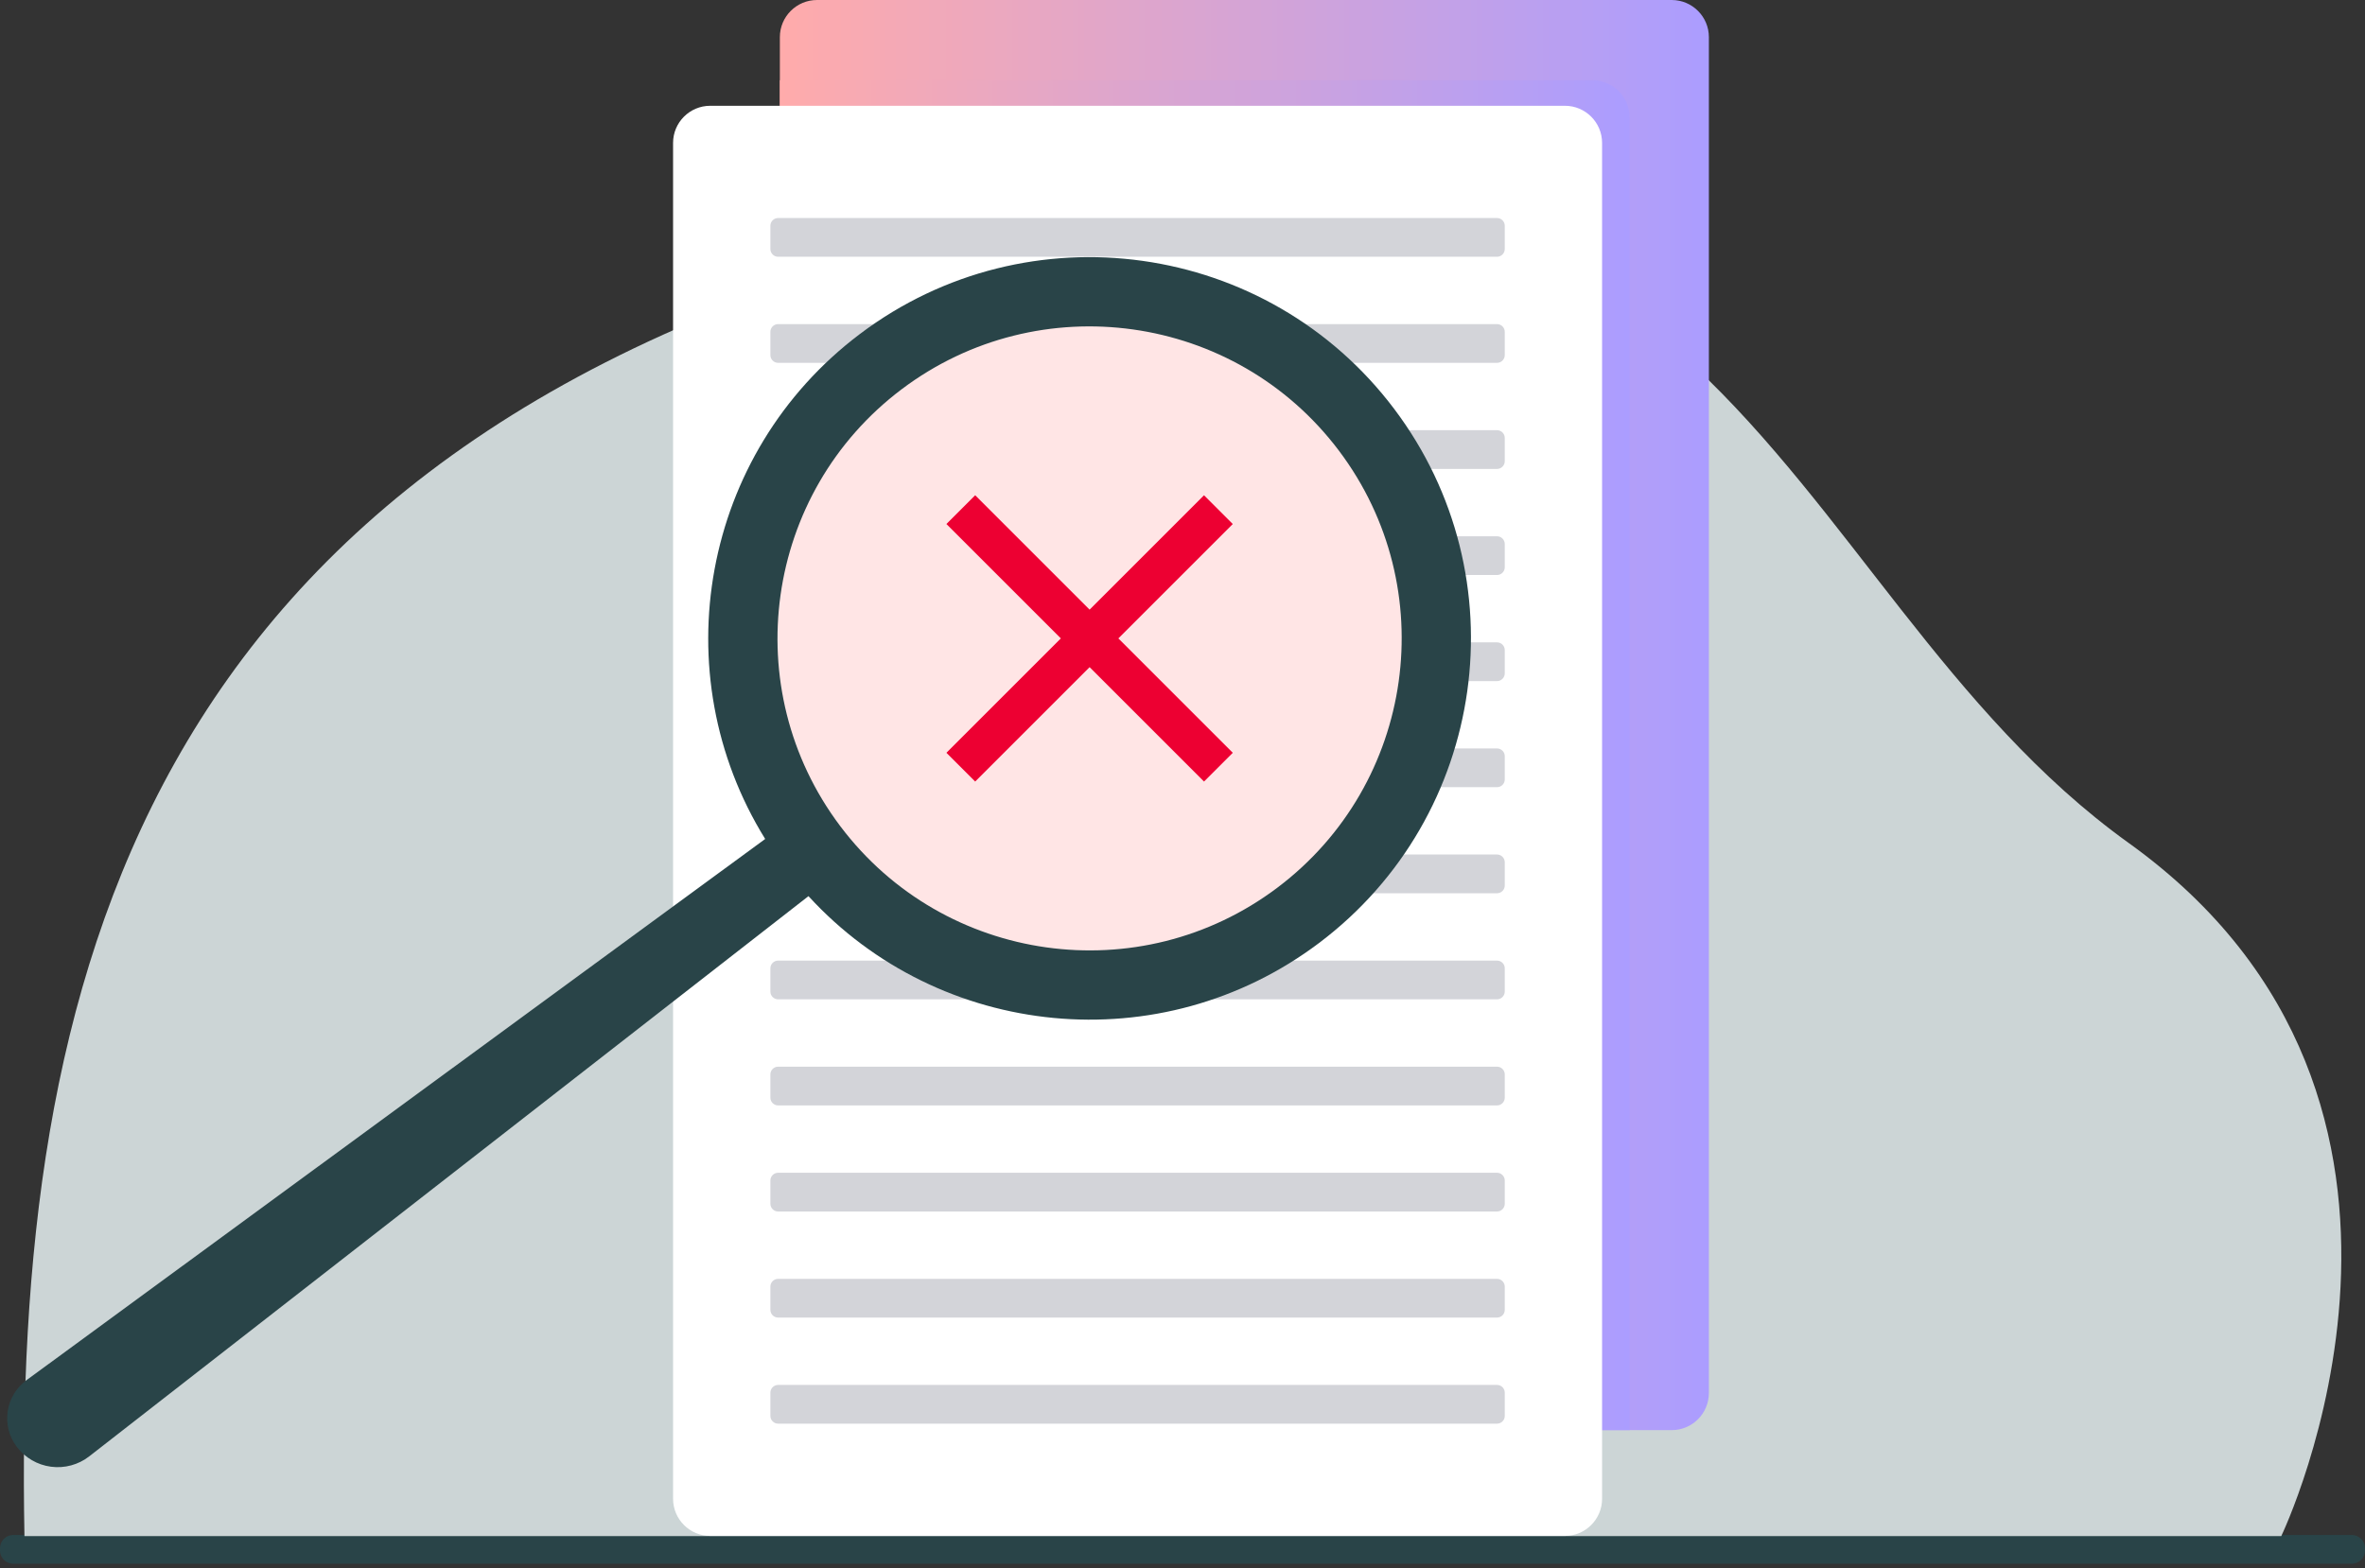 <svg width="496" height="329" viewBox="0 0 496 329" fill="none" xmlns="http://www.w3.org/2000/svg">
<rect x="0" y="0" width="496" height="329" fill="#333333" stroke="none"/>
<path fill-rule="evenodd" clip-rule="evenodd" d="M496 324.797C496 323.263 494.754 322.017 493.22 322.017H2.78C1.246 322.017 0 323.263 0 324.797V325.281C0 326.815 1.246 328.06 2.78 328.06H493.22C494.754 328.06 496 326.815 496 325.281V324.797Z" fill="#294448"/>
<path d="M5.128 322.248H478.439C478.439 322.248 522.245 231.287 446.445 176.848C370.644 122.41 362.572 6.346 195.319 50.547C28.164 94.846 2.962 207.267 5.128 322.248Z" fill="#CCD5D6"/>
<path fill-rule="evenodd" clip-rule="evenodd" d="M358.394 7.793C358.394 3.492 354.902 0 350.6 0H171.35C167.049 0 163.557 3.492 163.557 7.793V292.231C163.557 296.532 167.049 300.025 171.35 300.025H350.6C354.902 300.025 358.394 296.532 358.394 292.231V7.793Z" fill="url(#paint0_linear_2023_891)"/>
<path fill-rule="evenodd" clip-rule="evenodd" d="M163.557 16.837V292.232C163.557 296.534 167.049 300.026 171.35 300.026H341.762V24.631C341.762 20.33 338.269 16.838 333.968 16.838L163.557 16.837Z" fill="url(#paint1_linear_2023_891)"/>
<path fill-rule="evenodd" clip-rule="evenodd" d="M335.997 29.984C335.997 25.683 332.505 22.191 328.204 22.191H148.954C144.652 22.191 141.16 25.683 141.16 29.984V314.422C141.16 318.723 144.652 322.216 148.954 322.216H328.204C332.505 322.216 335.997 318.723 335.997 314.422V29.984Z" fill="white"/>
<path fill-rule="evenodd" clip-rule="evenodd" d="M315.586 292.166C315.586 291.268 314.858 290.54 313.961 290.54H163.194C162.297 290.54 161.568 291.268 161.568 292.166V297.042C161.568 297.939 162.297 298.667 163.194 298.667H313.961C314.858 298.667 315.586 297.939 315.586 297.042V292.166ZM315.586 269.911C315.586 269.014 314.858 268.286 313.961 268.286H163.194C162.297 268.286 161.568 269.014 161.568 269.911V274.787C161.568 275.684 162.297 276.412 163.194 276.412H313.961C314.858 276.412 315.586 275.684 315.586 274.787V269.911ZM315.586 247.656C315.586 246.759 314.858 246.031 313.961 246.031H163.194C162.297 246.031 161.568 246.759 161.568 247.656V252.532C161.568 253.429 162.297 254.158 163.194 254.158H313.961C314.858 254.158 315.586 253.429 315.586 252.532V247.656ZM315.586 225.401C315.586 224.505 314.858 223.776 313.961 223.776H163.194C162.297 223.776 161.568 224.505 161.568 225.401V230.278C161.568 231.175 162.297 231.903 163.194 231.903H313.961C314.858 231.903 315.586 231.175 315.586 230.278V225.401ZM315.586 203.147C315.586 202.25 314.858 201.521 313.961 201.521H163.194C162.297 201.521 161.568 202.25 161.568 203.147V208.023C161.568 208.92 162.297 209.648 163.194 209.648H313.961C314.858 209.648 315.586 208.92 315.586 208.023V203.147ZM315.586 180.892C315.586 179.995 314.858 179.267 313.961 179.267H163.194C162.297 179.267 161.568 179.995 161.568 180.892V185.768C161.568 186.665 162.297 187.394 163.194 187.394H313.961C314.858 187.394 315.586 186.665 315.586 185.768V180.892ZM315.586 158.638C315.586 157.74 314.858 157.012 313.961 157.012H163.194C162.297 157.012 161.568 157.74 161.568 158.638V163.513C161.568 164.411 162.297 165.139 163.194 165.139H313.961C314.858 165.139 315.586 164.411 315.586 163.513V158.638ZM315.586 136.383C315.586 135.486 314.858 134.757 313.961 134.757H163.194C162.297 134.757 161.568 135.486 161.568 136.383V141.259C161.568 142.156 162.297 142.884 163.194 142.884H313.961C314.858 142.884 315.586 142.156 315.586 141.259V136.383ZM315.586 114.128C315.586 113.231 314.858 112.503 313.961 112.503H163.194C162.297 112.503 161.568 113.231 161.568 114.128V119.004C161.568 119.901 162.297 120.63 163.194 120.63H313.961C314.858 120.63 315.586 119.901 315.586 119.004V114.128ZM315.586 91.874C315.586 90.976 314.858 90.248 313.961 90.248H163.194C162.297 90.248 161.568 90.976 161.568 91.874V96.75C161.568 97.647 162.297 98.375 163.194 98.375H313.961C314.858 98.375 315.586 97.647 315.586 96.75V91.874ZM315.586 69.619C315.586 68.722 314.858 67.993 313.961 67.993H163.194C162.297 67.993 161.568 68.722 161.568 69.619V74.495C161.568 75.392 162.297 76.12 163.194 76.12H313.961C314.858 76.12 315.586 75.392 315.586 74.495V69.619ZM315.586 47.364C315.586 46.467 314.858 45.739 313.961 45.739H163.194C162.297 45.739 161.568 46.467 161.568 47.364V52.24C161.568 53.137 162.297 53.865 163.194 53.865H313.961C314.858 53.865 315.586 53.137 315.586 52.24V47.364Z" fill="#D3D4D9"/>
<path fill-rule="evenodd" clip-rule="evenodd" d="M160.477 176.006C138.94 141.258 147.091 95.127 180.37 70.046C215.628 43.475 265.826 50.527 292.397 85.785C318.969 121.043 311.917 171.24 276.659 197.812C243.474 222.821 197.055 218.044 169.557 188L18.722 305.518C16.445 307.292 13.551 308.078 10.69 307.7C7.828 307.321 5.238 305.81 3.501 303.504C1.904 301.386 1.223 298.717 1.61 296.092C1.996 293.469 3.418 291.109 5.558 289.541L160.477 176.006Z" fill="#294448"/>
<path fill-rule="evenodd" clip-rule="evenodd" d="M280.794 94.529C302.54 123.383 296.769 164.464 267.915 186.209C239.06 207.955 197.98 202.183 176.235 173.329C154.489 144.475 160.26 103.395 189.114 81.649C217.969 59.904 259.049 65.675 280.794 94.529Z" fill="#FFE5E5"/>
<path fill-rule="evenodd" clip-rule="evenodd" d="M252.512 103.898L228.517 127.894L204.521 103.898L198.486 109.934L222.482 133.929L198.486 157.925L204.521 163.96L228.517 139.964L252.512 163.96L258.547 157.925L234.552 133.929L258.547 109.934L252.512 103.898Z" fill="#ED0032"/>
<defs>
<linearGradient id="paint0_linear_2023_891" x1="163.557" y1="150.012" x2="358.394" y2="150.012" gradientUnits="userSpaceOnUse">
<stop stop-color="#FFABAB"/>
<stop offset="1" stop-color="#AB9DFF"/>
</linearGradient>
<linearGradient id="paint1_linear_2023_891" x1="163.557" y1="158.432" x2="341.762" y2="158.432" gradientUnits="userSpaceOnUse">
<stop stop-color="#FFABAB"/>
<stop offset="1" stop-color="#AB9DFF"/>
</linearGradient>
</defs>
</svg>
